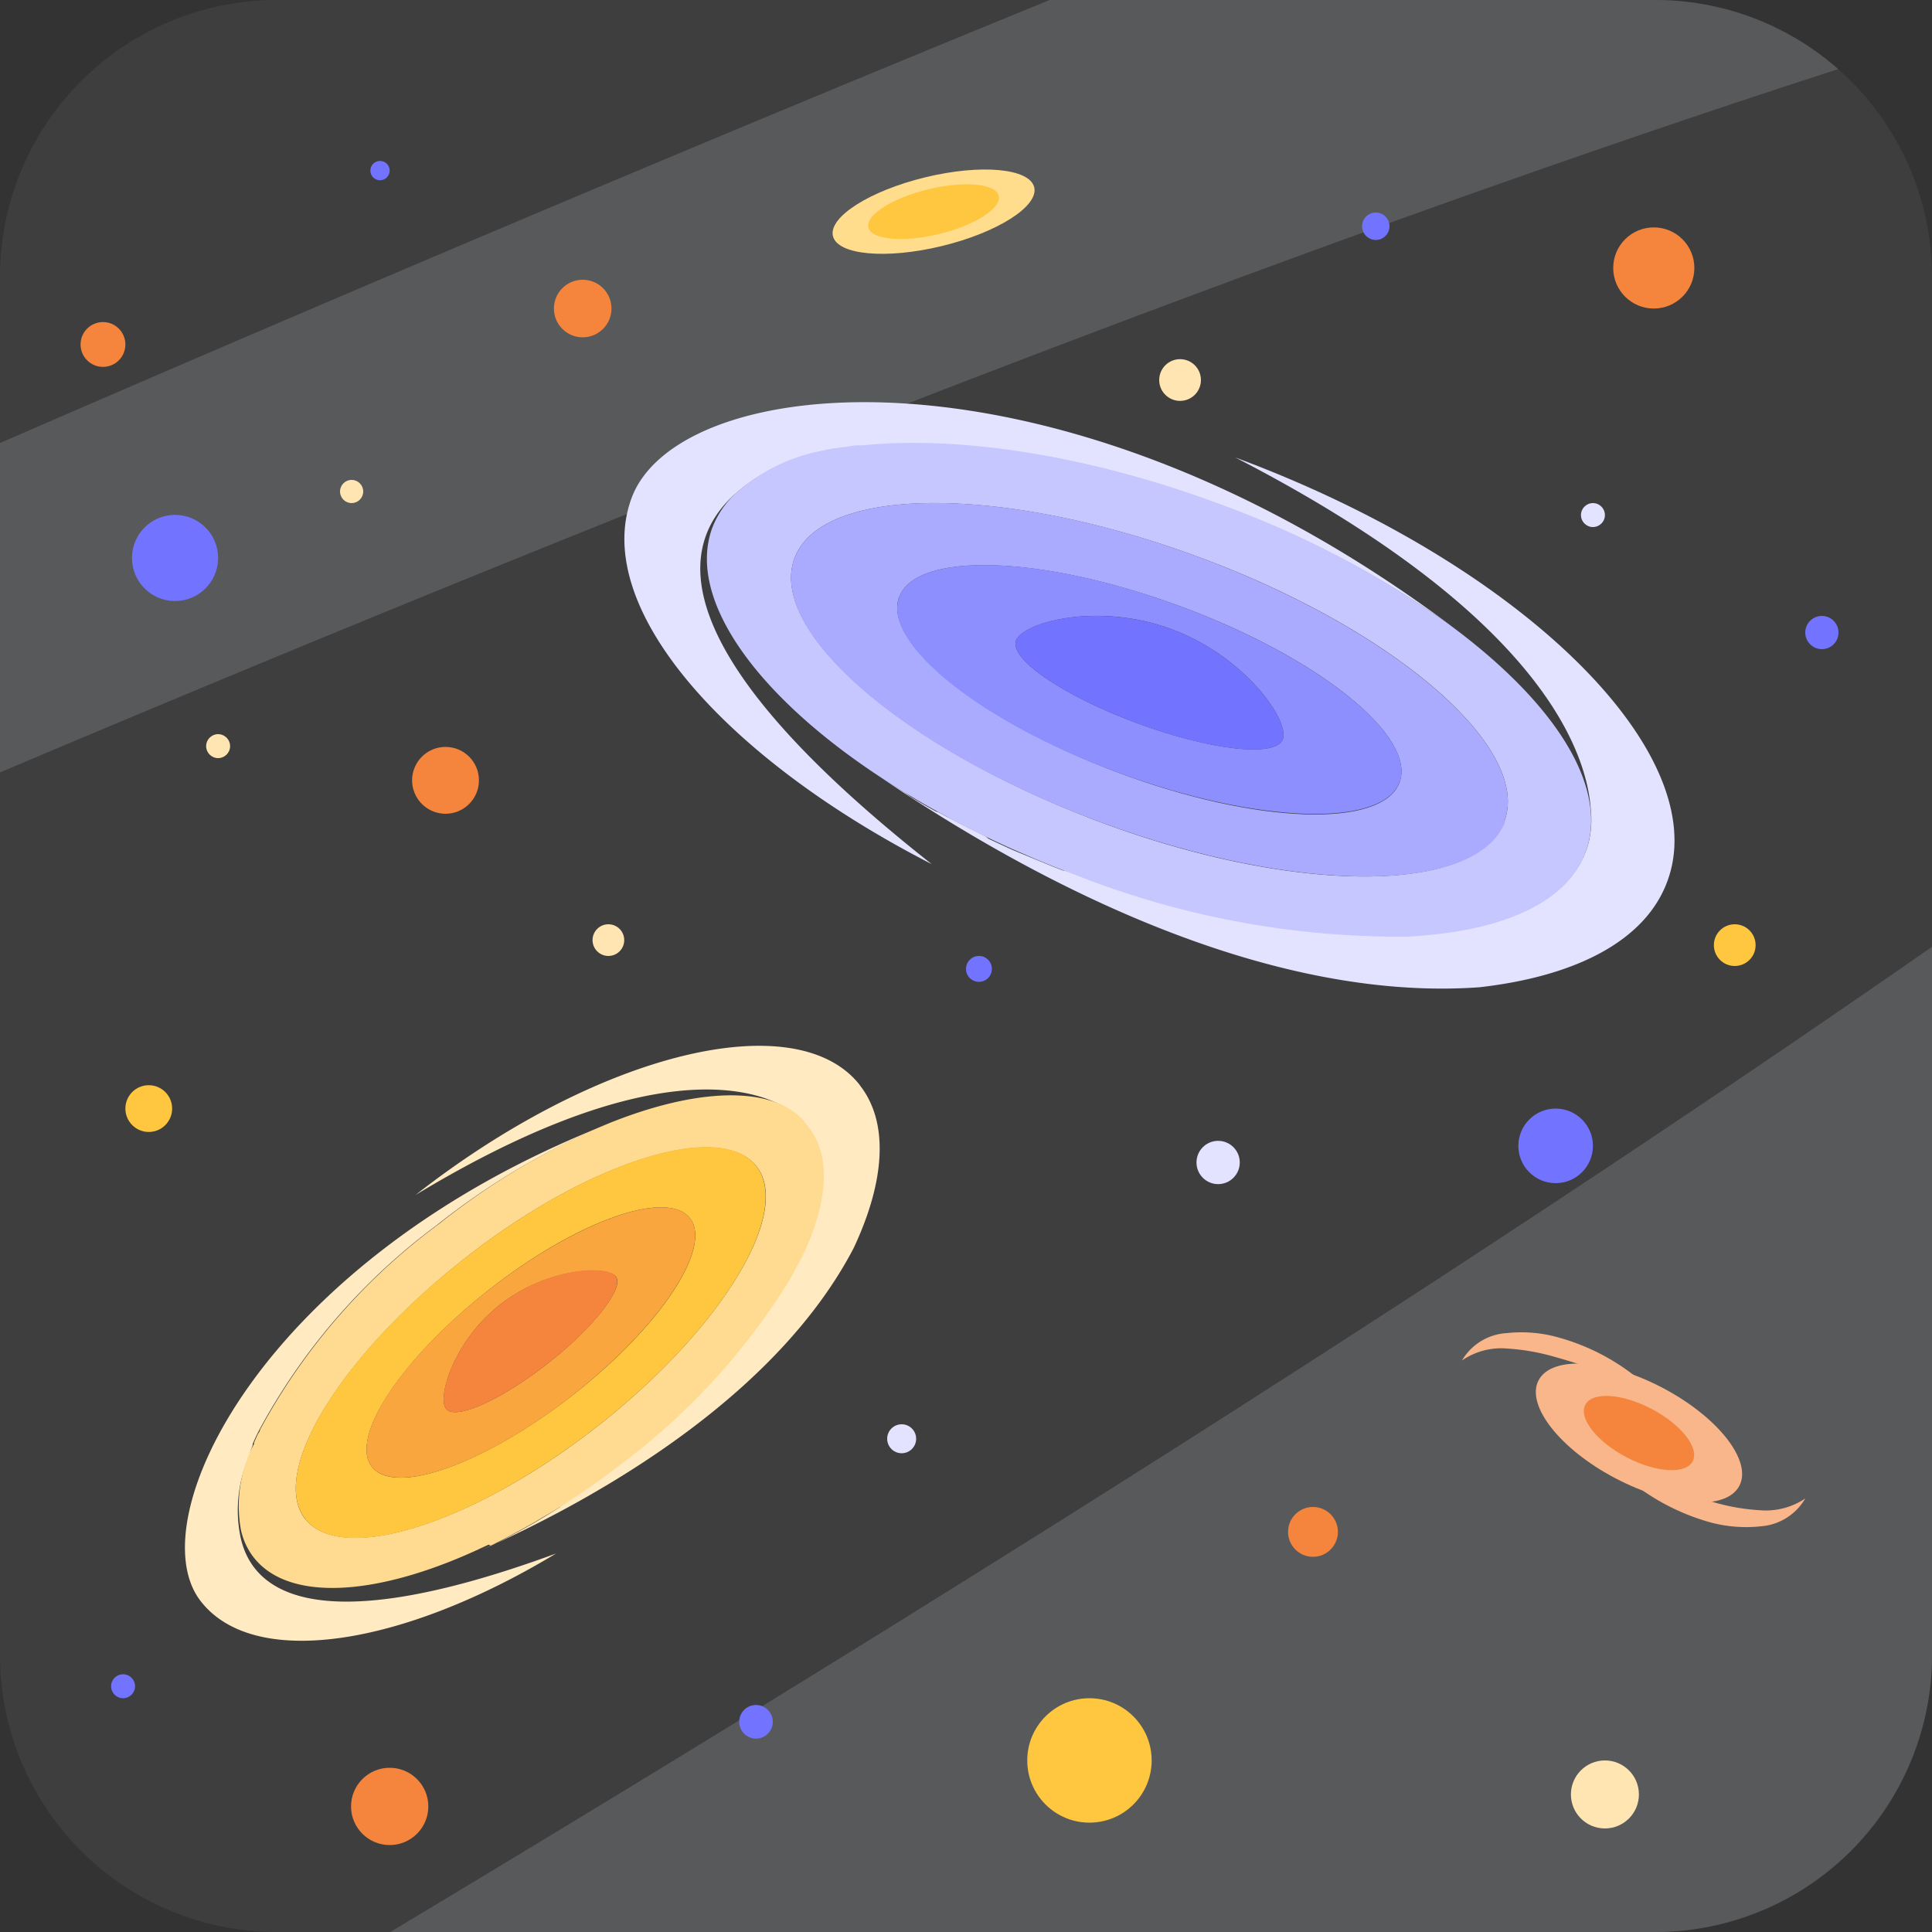 <svg id="Layer_1" data-name="Layer 1" xmlns="http://www.w3.org/2000/svg" xmlns:xlink="http://www.w3.org/1999/xlink" viewBox="0 0 100 100"><rect x="0" y="0" width="100" height="100" fill="#333333" stroke="none"/><defs><style>.cls-1{fill:none;}.cls-2{clip-path:url(#clip-path);}.cls-3{fill:#58595b;}.cls-4{fill:#3e3e3f;}.cls-5{clip-path:url(#clip-path-2);}.cls-6{fill:#ffeac1;}.cls-7{fill:#ffdb91;}.cls-8{fill:#ffc640;}.cls-9{fill:#f9a63f;}.cls-10{fill:#f5853c;}.cls-11{fill:#e3e3ff;}.cls-12{fill:#c7c7ff;}.cls-13{fill:#aaabff;}.cls-14{fill:#8e8fff;}.cls-15{fill:#7273ff;}.cls-16{fill:#ffc63f;}.cls-17{fill:#ffdd8c;}.cls-18{fill:#ffe5b1;}.cls-19{fill:#f9b68a;}</style><clipPath id="clip-path"><path class="cls-1" d="M-34.29,0h-71.42A14.33,14.33,0,0,0-120,14.29V85.71A14.33,14.33,0,0,0-105.71,100h71.42A14.33,14.33,0,0,0-20,85.71V14.29A14.33,14.33,0,0,0-34.29,0Z"/></clipPath><clipPath id="clip-path-2"><path class="cls-1" d="M85.71,0H14.29A14.33,14.33,0,0,0,0,14.29V85.71A14.33,14.33,0,0,0,14.29,100H85.71A14.33,14.33,0,0,0,100,85.71V14.29A14.33,14.33,0,0,0,85.71,0Z"/></clipPath></defs><title>galaxy cluster</title><g class="cls-2"><path class="cls-3" d="M-166.37,76.47C-98.43,41.75-40.47,18.9-34.52,24.33l44-22.49C-15.41,2.26-87.4,30-168.85,71.61c-18.9,9.65-36.82,19.33-53.5,28.75H-211C-197.3,92.66-182.28,84.61-166.37,76.47Z"/><path class="cls-3" d="M18.51,4.6c-1-2-4.26-2.84-9-2.76l-44,22.49c.14.13.4.2.49.36,3.5,6.86-48.72,40.58-117.06,75.67h37.55C-32.89,56.66,24.21,15.76,18.51,4.6Z"/></g><path class="cls-4" d="M85.71,0H14.29A14.33,14.33,0,0,0,0,14.29V85.71A14.33,14.33,0,0,0,14.29,100H85.71A14.33,14.33,0,0,0,100,85.71V14.29A14.33,14.33,0,0,0,85.71,0Z"/><g class="cls-5"><path class="cls-3" d="M-203,135.57c184-94,341-155.93,357.11-141.2L273.26-66.55c-67.42,1.13-262.4,76.19-483,189-51.17,26.15-99.73,52.35-144.88,77.88H-324C-286.79,179.43-246.13,157.6-203,135.57Z"/><path class="cls-3" d="M297.7-59.09c-2.8-5.48-11.54-7.68-24.44-7.46L154.09-5.63c.38.34,1.09.51,1.31,1,9.5,18.58-132,109.91-317,205H-59.93C158.5,81.93,313.16-28.85,297.7-59.09Z"/></g><path class="cls-6" d="M44.51,56.17c-3.3-4.22-13.6-1.68-23,5.68,11.3-6.83,16.87-5.76,19-4.61a3.6,3.6,0,0,1,1,.75h0l.11.12.12.14h0c1.21,1.54,1,4-.35,6.76-.17.35-.35.69-.54,1a2.53,2.53,0,0,0-.13.22,34.38,34.38,0,0,1-8.52,9.35l-.43.33-.13.1-.3.22-.15.11-.3.22-.13.09c-.29.21-.57.41-.86.6l-.13.09-.3.2-.15.1-.31.2L29,78l-.86.53-.12.07-.31.19-.14.08-.31.17-.12.07-.85.46-.12.06-.31.16-.13.07L25.4,80l-.12.06-.41.19c6.75-3,15.46-8.27,19.31-15.64,1.62-3.44,1.85-6.49.33-8.43Zm0,0"/><path class="cls-6" d="M12.83,75.51v0a1.8,1.8,0,0,1,.08-.21v0L13,75,13,75a1.67,1.67,0,0,0,.08-.2l0-.06c.06-.15.13-.3.2-.45h0v0l.11-.22a32.28,32.28,0,0,1,9.21-10.65,36.86,36.86,0,0,1,8.8-5.21c-17.81,7-24.3,20.5-21,24.68,2.76,3.53,10.43,2.32,18.38-2.48-13,4.77-15.87,1.69-16.36-1a6.93,6.93,0,0,1,.37-3.78Zm0,0"/><rect class="cls-1" x="10.82" y="52.88" width="33.63" height="33.31" transform="translate(-44.74 88.52) rotate(-83.02)"/><path class="cls-7" d="M25.4,80l.31-.15.13-.07.31-.16.12-.06.85-.46.12-.07.31-.17.14-.08.31-.19.12-.07L29,78l.12-.08.31-.2.15-.1.3-.2.13-.09c.29-.19.57-.39.86-.6l.13-.09.3-.22.15-.11.3-.22.13-.1.43-.33a34.38,34.38,0,0,0,8.52-9.35,2.53,2.53,0,0,1,.13-.22c.19-.36.37-.7.54-1,1.34-2.78,1.56-5.22.35-6.76h0l-.12-.14L41.6,58h0a3.6,3.6,0,0,0-1-.75c-2-1-5.33-.62-9.08.89a36.86,36.86,0,0,0-8.8,5.21A32.28,32.28,0,0,0,13.46,74c0,.07-.07.15-.11.22v0h0c-.07.15-.14.3-.2.45l0,.06A1.67,1.67,0,0,1,13,75L13,75l-.08.2v0a1.8,1.8,0,0,0-.08.21v0a6.93,6.93,0,0,0-.37,3.78,3.57,3.57,0,0,0,.66,1.42c1.83,2.34,6.46,2,11.75-.47l.41-.19L25.4,80Zm-9.6-1.37c-1.88-2.41,1.82-8.45,8.26-13.5S37.27,58,39.15,60.36s-1.81,8.45-8.26,13.49S17.68,81,15.8,78.62Zm0,0"/><path class="cls-8" d="M39.15,60.36c-1.88-2.41-8.64-.28-15.09,4.76S13.92,76.21,15.8,78.62s8.64.27,15.09-4.77S41,62.77,39.15,60.36ZM19.25,75.92c-1.19-1.51,1.54-5.62,6.08-9.18s9.19-5.2,10.38-3.69-1.54,5.63-6.09,9.18-9.19,5.21-10.37,3.69Zm0,0"/><path class="cls-9" d="M35.71,63.05c-1.19-1.51-5.83.14-10.38,3.69s-7.27,7.67-6.08,9.18,5.83-.13,10.37-3.69,7.27-7.66,6.09-9.18Zm-7.38,7.54c-2.42,1.89-4.77,2.94-5.24,2.33s.4-3.53,2.83-5.42,5.47-2,5.95-1.44-1.11,2.63-3.54,4.53Zm0,0"/><path class="cls-10" d="M25.92,67.5c-2.43,1.89-3.31,4.81-2.83,5.42s2.82-.44,5.24-2.33,4-3.93,3.54-4.53-3.53-.46-5.95,1.44Zm0,0"/><path class="cls-11" d="M86.3,45.62C88.76,39,78.75,29.16,63.94,23.68c15.53,8,18.18,15,18.4,18.23a5,5,0,0,1-.11,1.69v0l-.06.21a2.09,2.09,0,0,1-.08.23h0c-.89,2.43-3.79,3.87-7.85,4.3-.5,0-1,.09-1.55.11h-.34a45.54,45.54,0,0,1-16.43-3.1l-.66-.25L55,45.05l-.46-.18-.22-.09-.46-.19-.2-.08L52.43,44l-.18-.08-.45-.21-.2-.09-.44-.21L51,43.28l-1.19-.59-.17-.09-.42-.22L49,42.27l-.41-.22L48.44,42c-.38-.21-.75-.42-1.11-.64l-.15-.09L46.79,41l-.17-.11-.38-.24-.15-.09-.51-.33c8.09,5.51,20,11.66,31,10.87,5-.57,8.59-2.41,9.72-5.48Zm0,0"/><path class="cls-11" d="M42.55,23.4h0l.29-.07H43l.28-.06h.09l.27-.05h.09l.65-.1h.05l.32,0c4.91-.53,11.53.44,18.38,3a49.66,49.66,0,0,1,12,6.29C54.77,17.16,35.12,19.2,32.69,25.78c-2.06,5.56,4.62,13.35,15.54,18.95C33.82,33.38,35.31,28.06,38,25.61a9.28,9.28,0,0,1,4.51-2.21Zm0,0"/><rect class="cls-1" x="37.33" y="13.9" width="44.46" height="44.03" transform="translate(-9.56 28.16) rotate(-24.69)"/><path class="cls-12" d="M46.24,40.65l.38.24.17.11.39.23.15.09c.36.22.73.43,1.11.64l.16.09.41.22.19.11.42.22.17.09,1.19.59.18.09.44.21.2.09.45.21.18.08,1.27.55.2.08.46.19.22.09.46.18.21.08.66.25a45.54,45.54,0,0,0,16.43,3.1h.34c.54,0,1-.06,1.55-.11,4.06-.43,7-1.87,7.85-4.3h0a2.09,2.09,0,0,0,.08-.23l.06-.21v0a5,5,0,0,0,.11-1.69c-.29-3-3-6.43-7.3-9.6a49.66,49.66,0,0,0-12-6.29c-6.85-2.53-13.47-3.5-18.38-3l-.32,0h-.05l-.65.1h-.09l-.27.05h-.09l-.28.06h-.07l-.29.07h0A9.28,9.28,0,0,0,38,25.61a4.79,4.79,0,0,0-1.14,1.73C35.54,31,39.14,36,45.58,40.23l.51.33.15.09ZM41.12,28.9c1.4-3.79,10.77-3.82,20.92-.07S79.27,38.71,77.87,42.5,67.1,46.33,57,42.57,39.72,32.69,41.12,28.9Zm0,0"/><path class="cls-13" d="M77.87,42.5c1.4-3.79-5.69-9.91-15.83-13.67s-19.52-3.72-20.92.07S46.8,38.81,57,42.57s19.51,3.72,20.92-.07ZM46.54,30.91c.88-2.39,7.4-2.17,14.55.47s12.24,6.73,11.35,9.12S65.05,42.67,57.9,40s-12.24-6.73-11.36-9.11Zm0,0"/><path class="cls-14" d="M72.44,40.5c.89-2.39-4.2-6.47-11.35-9.12s-13.67-2.86-14.55-.47S50.74,37.37,57.9,40s13.66,2.86,14.54.48ZM58.85,37.43C55,36,52.23,34.1,52.59,33.15s4.25-2,8.06-.58,6.1,4.73,5.75,5.69-3.73.58-7.55-.83Zm0,0"/><path class="cls-15" d="M60.65,32.57c-3.81-1.41-7.71-.38-8.06.58S55,36,58.85,37.43s7.2,1.78,7.55.83S64.47,34,60.65,32.57Zm0,0"/><circle class="cls-10" cx="23.06" cy="40.39" r="1.73"/><circle class="cls-10" cx="30.16" cy="15.97" r="1.49"/><circle class="cls-10" cx="85.6" cy="13.87" r="2.1"/><circle class="cls-10" cx="67.96" cy="79.29" r="1.29"/><circle class="cls-10" cx="20.17" cy="93.5" r="2"/><circle class="cls-10" cx="5.33" cy="17.83" r="1.16"/><circle class="cls-16" cx="89.79" cy="48.92" r="1.08"/><circle class="cls-16" cx="7.7" cy="57.38" r="1.21"/><ellipse class="cls-17" cx="48.32" cy="10.96" rx="5.36" ry="1.83" transform="translate(-1.22 11.7) rotate(-13.64)"/><circle class="cls-16" cx="56.39" cy="91.12" r="3.22"/><circle class="cls-18" cx="83.07" cy="92.88" r="1.76"/><ellipse class="cls-16" cx="48.32" cy="10.96" rx="3.47" ry="1.19" transform="translate(-1.22 11.7) rotate(-13.64)"/><ellipse class="cls-19" cx="84.83" cy="74.18" rx="2.64" ry="5.87" transform="translate(-20.32 114.69) rotate(-62.24)"/><ellipse class="cls-10" cx="84.83" cy="74.18" rx="1.41" ry="3.14" transform="translate(-20.32 114.69) rotate(-62.24)"/><path class="cls-19" d="M83.81,76.17c1.69.53,3.27,1.14,4.88,1.58a10.69,10.69,0,0,0,2.41.42,3.66,3.66,0,0,0,2.34-.61A2.9,2.9,0,0,1,91.15,79a7.09,7.09,0,0,1-2.72-.23A11.53,11.53,0,0,1,83.81,76.17Z"/><path class="cls-19" d="M85.31,71.81c-1.69-.53-3.27-1.15-4.88-1.59A11.28,11.28,0,0,0,78,69.8a3.57,3.57,0,0,0-2.33.62A2.89,2.89,0,0,1,78,69a7,7,0,0,1,2.71.24A11.23,11.23,0,0,1,85.31,71.81Z"/><circle class="cls-18" cx="31.49" cy="48.66" r="0.82"/><circle class="cls-18" cx="11.29" cy="38.62" r="0.62"/><circle class="cls-18" cx="18.2" cy="25.44" r="0.6"/><circle class="cls-18" cx="61.08" cy="19.67" r="1.08"/><circle class="cls-11" cx="82.45" cy="26.66" r="0.62"/><circle class="cls-11" cx="63.05" cy="60.17" r="1.12"/><circle class="cls-11" cx="46.67" cy="74.47" r="0.75"/><circle class="cls-15" cx="50.67" cy="50.15" r="0.67"/><circle class="cls-15" cx="80.52" cy="59.31" r="1.93"/><circle class="cls-15" cx="9.06" cy="28.88" r="2.23"/><circle class="cls-15" cx="39.13" cy="89.12" r="0.87"/><circle class="cls-15" cx="71.21" cy="11.71" r="0.71"/><circle class="cls-15" cx="94.3" cy="32.74" r="0.86"/><circle class="cls-15" cx="6.37" cy="87.28" r="0.62"/><circle class="cls-15" cx="19.67" cy="8.83" r="0.5"/></svg>